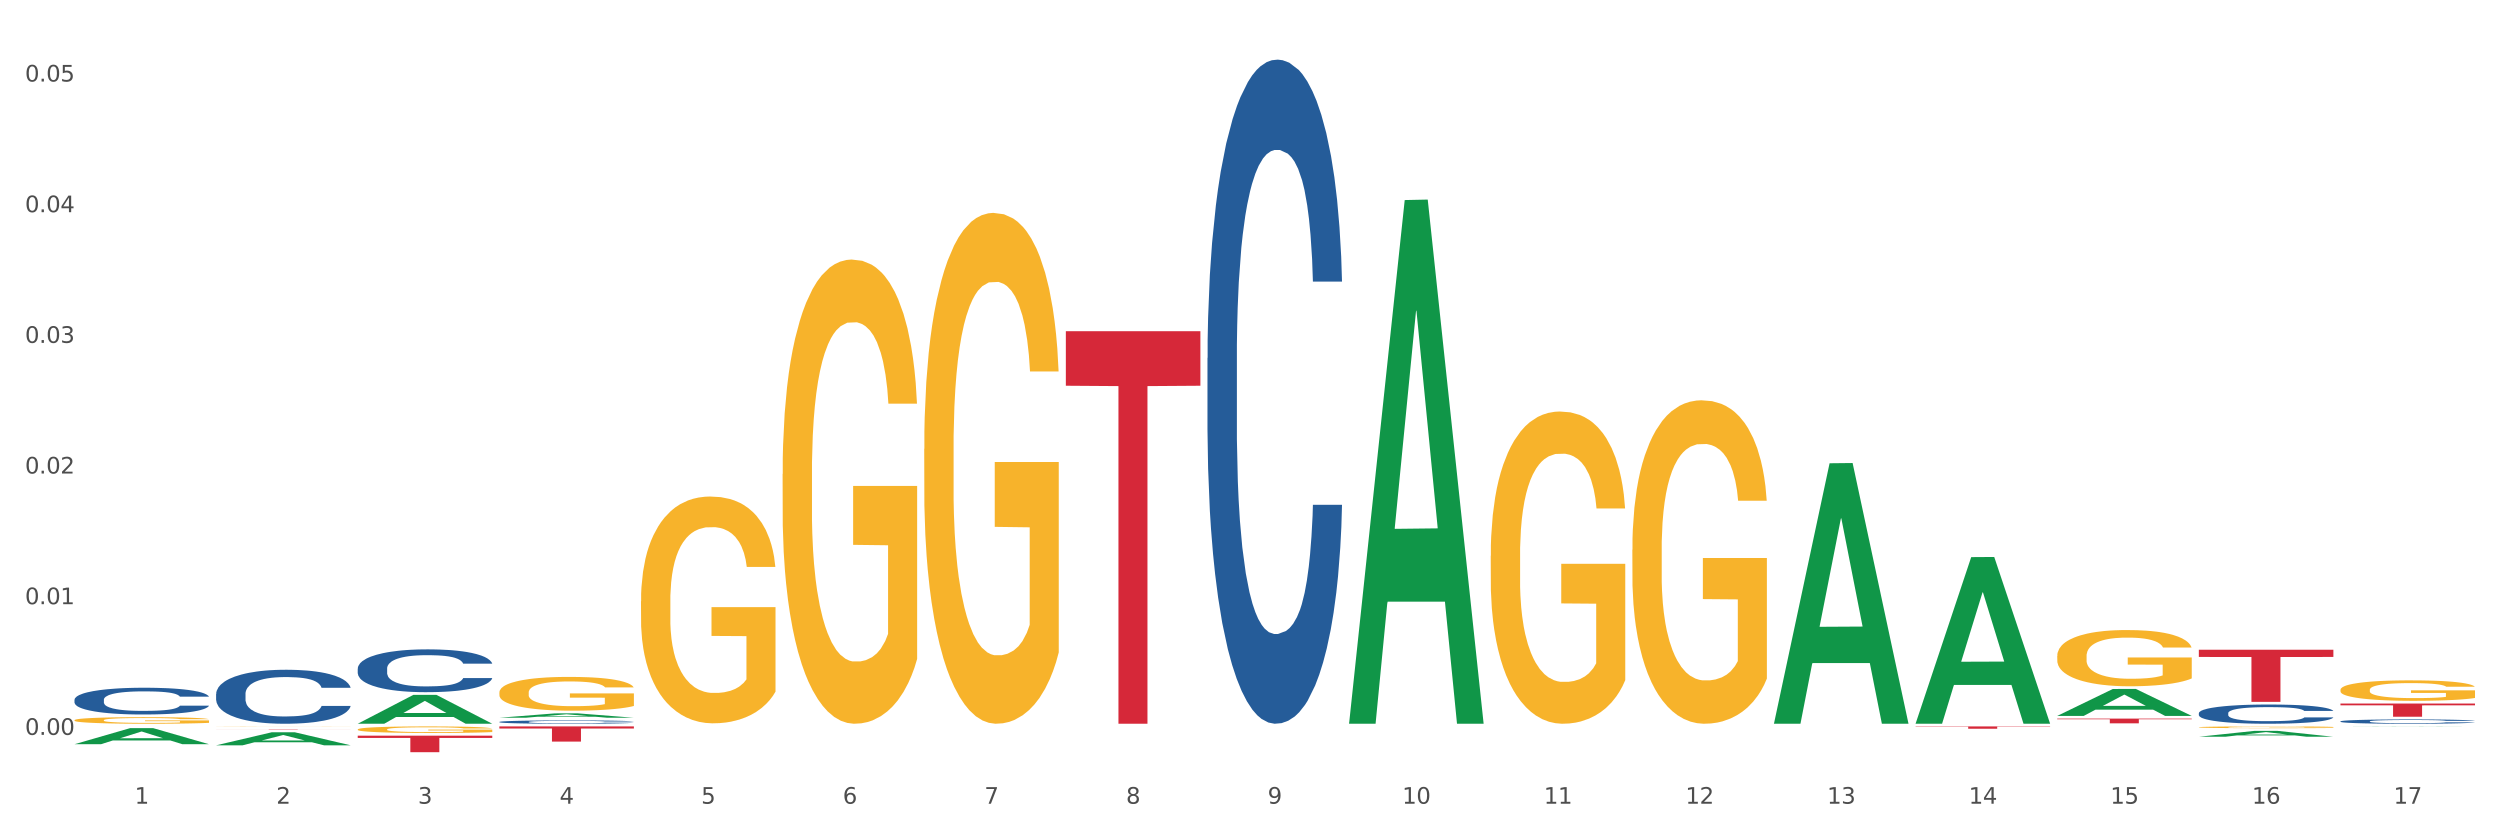 <?xml version="1.0" encoding="utf-8" standalone="no"?>
<!DOCTYPE svg PUBLIC "-//W3C//DTD SVG 1.1//EN"
  "http://www.w3.org/Graphics/SVG/1.1/DTD/svg11.dtd">
<svg xmlns:xlink="http://www.w3.org/1999/xlink" width="1080pt" height="360pt" viewBox="0 0 1080 360" xmlns="http://www.w3.org/2000/svg" version="1.1">
 <rect x="0" y="0" width="1080" height="360" fill="#333333" stroke="none"/>
 <defs>
  <style type="text/css">*{stroke-linejoin: round; stroke-linecap: butt}</style>
 </defs>
 <g id="figure_1">
  <g id="patch_1">
   <path d="M 0 360 
L 1080 360 
L 1080 0 
L 0 0 
z
" style="fill: #ffffff; stroke: #ffffff; stroke-linejoin: miter"/>
  </g>
  <g id="axes_1">
   <g id="matplotlib.axis_1">
    <g id="xtick_1">
     <g id="text_1">
      <!-- 1 -->
      <g style="fill: #4d4d4d" transform="translate(58.182 347.204) scale(0.096 -0.096)">
       <defs>
        <path id="DejaVuSans-31" d="M 794 531 
L 1825 531 
L 1825 4091 
L 703 3866 
L 703 4441 
L 1819 4666 
L 2450 4666 
L 2450 531 
L 3481 531 
L 3481 0 
L 794 0 
L 794 531 
z
" transform="scale(0.016)"/>
       </defs>
       <use xlink:href="#DejaVuSans-31"/>
      </g>
     </g>
    </g>
    <g id="xtick_2">
     <g id="text_2">
      <!-- 2 -->
      <g style="fill: #4d4d4d" transform="translate(119.364 347.204) scale(0.096 -0.096)">
       <defs>
        <path id="DejaVuSans-32" d="M 1228 531 
L 3431 531 
L 3431 0 
L 469 0 
L 469 531 
Q 828 903 1448 1529 
Q 2069 2156 2228 2338 
Q 2531 2678 2651 2914 
Q 2772 3150 2772 3378 
Q 2772 3750 2511 3984 
Q 2250 4219 1831 4219 
Q 1534 4219 1204 4116 
Q 875 4013 500 3803 
L 500 4441 
Q 881 4594 1212 4672 
Q 1544 4750 1819 4750 
Q 2544 4750 2975 4387 
Q 3406 4025 3406 3419 
Q 3406 3131 3298 2873 
Q 3191 2616 2906 2266 
Q 2828 2175 2409 1742 
Q 1991 1309 1228 531 
z
" transform="scale(0.016)"/>
       </defs>
       <use xlink:href="#DejaVuSans-32"/>
      </g>
     </g>
    </g>
    <g id="xtick_3">
     <g id="text_3">
      <!-- 3 -->
      <g style="fill: #4d4d4d" transform="translate(180.545 347.204) scale(0.096 -0.096)">
       <defs>
        <path id="DejaVuSans-33" d="M 2597 2516 
Q 3050 2419 3304 2112 
Q 3559 1806 3559 1356 
Q 3559 666 3084 287 
Q 2609 -91 1734 -91 
Q 1441 -91 1130 -33 
Q 819 25 488 141 
L 488 750 
Q 750 597 1062 519 
Q 1375 441 1716 441 
Q 2309 441 2620 675 
Q 2931 909 2931 1356 
Q 2931 1769 2642 2001 
Q 2353 2234 1838 2234 
L 1294 2234 
L 1294 2753 
L 1863 2753 
Q 2328 2753 2575 2939 
Q 2822 3125 2822 3475 
Q 2822 3834 2567 4026 
Q 2313 4219 1838 4219 
Q 1578 4219 1281 4162 
Q 984 4106 628 3988 
L 628 4550 
Q 988 4650 1302 4700 
Q 1616 4750 1894 4750 
Q 2613 4750 3031 4423 
Q 3450 4097 3450 3541 
Q 3450 3153 3228 2886 
Q 3006 2619 2597 2516 
z
" transform="scale(0.016)"/>
       </defs>
       <use xlink:href="#DejaVuSans-33"/>
      </g>
     </g>
    </g>
    <g id="xtick_4">
     <g id="text_4">
      <!-- 4 -->
      <g style="fill: #4d4d4d" transform="translate(241.726 347.204) scale(0.096 -0.096)">
       <defs>
        <path id="DejaVuSans-34" d="M 2419 4116 
L 825 1625 
L 2419 1625 
L 2419 4116 
z
M 2253 4666 
L 3047 4666 
L 3047 1625 
L 3713 1625 
L 3713 1100 
L 3047 1100 
L 3047 0 
L 2419 0 
L 2419 1100 
L 313 1100 
L 313 1709 
L 2253 4666 
z
" transform="scale(0.016)"/>
       </defs>
       <use xlink:href="#DejaVuSans-34"/>
      </g>
     </g>
    </g>
    <g id="xtick_5">
     <g id="text_5">
      <!-- 5 -->
      <g style="fill: #4d4d4d" transform="translate(302.908 347.204) scale(0.096 -0.096)">
       <defs>
        <path id="DejaVuSans-35" d="M 691 4666 
L 3169 4666 
L 3169 4134 
L 1269 4134 
L 1269 2991 
Q 1406 3038 1543 3061 
Q 1681 3084 1819 3084 
Q 2600 3084 3056 2656 
Q 3513 2228 3513 1497 
Q 3513 744 3044 326 
Q 2575 -91 1722 -91 
Q 1428 -91 1123 -41 
Q 819 9 494 109 
L 494 744 
Q 775 591 1075 516 
Q 1375 441 1709 441 
Q 2250 441 2565 725 
Q 2881 1009 2881 1497 
Q 2881 1984 2565 2268 
Q 2250 2553 1709 2553 
Q 1456 2553 1204 2497 
Q 953 2441 691 2322 
L 691 4666 
z
" transform="scale(0.016)"/>
       </defs>
       <use xlink:href="#DejaVuSans-35"/>
      </g>
     </g>
    </g>
    <g id="xtick_6">
     <g id="text_6">
      <!-- 6 -->
      <g style="fill: #4d4d4d" transform="translate(364.089 347.204) scale(0.096 -0.096)">
       <defs>
        <path id="DejaVuSans-36" d="M 2113 2584 
Q 1688 2584 1439 2293 
Q 1191 2003 1191 1497 
Q 1191 994 1439 701 
Q 1688 409 2113 409 
Q 2538 409 2786 701 
Q 3034 994 3034 1497 
Q 3034 2003 2786 2293 
Q 2538 2584 2113 2584 
z
M 3366 4563 
L 3366 3988 
Q 3128 4100 2886 4159 
Q 2644 4219 2406 4219 
Q 1781 4219 1451 3797 
Q 1122 3375 1075 2522 
Q 1259 2794 1537 2939 
Q 1816 3084 2150 3084 
Q 2853 3084 3261 2657 
Q 3669 2231 3669 1497 
Q 3669 778 3244 343 
Q 2819 -91 2113 -91 
Q 1303 -91 875 529 
Q 447 1150 447 2328 
Q 447 3434 972 4092 
Q 1497 4750 2381 4750 
Q 2619 4750 2861 4703 
Q 3103 4656 3366 4563 
z
" transform="scale(0.016)"/>
       </defs>
       <use xlink:href="#DejaVuSans-36"/>
      </g>
     </g>
    </g>
    <g id="xtick_7">
     <g id="text_7">
      <!-- 7 -->
      <g style="fill: #4d4d4d" transform="translate(425.271 347.204) scale(0.096 -0.096)">
       <defs>
        <path id="DejaVuSans-37" d="M 525 4666 
L 3525 4666 
L 3525 4397 
L 1831 0 
L 1172 0 
L 2766 4134 
L 525 4134 
L 525 4666 
z
" transform="scale(0.016)"/>
       </defs>
       <use xlink:href="#DejaVuSans-37"/>
      </g>
     </g>
    </g>
    <g id="xtick_8">
     <g id="text_8">
      <!-- 8 -->
      <g style="fill: #4d4d4d" transform="translate(486.452 347.204) scale(0.096 -0.096)">
       <defs>
        <path id="DejaVuSans-38" d="M 2034 2216 
Q 1584 2216 1326 1975 
Q 1069 1734 1069 1313 
Q 1069 891 1326 650 
Q 1584 409 2034 409 
Q 2484 409 2743 651 
Q 3003 894 3003 1313 
Q 3003 1734 2745 1975 
Q 2488 2216 2034 2216 
z
M 1403 2484 
Q 997 2584 770 2862 
Q 544 3141 544 3541 
Q 544 4100 942 4425 
Q 1341 4750 2034 4750 
Q 2731 4750 3128 4425 
Q 3525 4100 3525 3541 
Q 3525 3141 3298 2862 
Q 3072 2584 2669 2484 
Q 3125 2378 3379 2068 
Q 3634 1759 3634 1313 
Q 3634 634 3220 271 
Q 2806 -91 2034 -91 
Q 1263 -91 848 271 
Q 434 634 434 1313 
Q 434 1759 690 2068 
Q 947 2378 1403 2484 
z
M 1172 3481 
Q 1172 3119 1398 2916 
Q 1625 2713 2034 2713 
Q 2441 2713 2670 2916 
Q 2900 3119 2900 3481 
Q 2900 3844 2670 4047 
Q 2441 4250 2034 4250 
Q 1625 4250 1398 4047 
Q 1172 3844 1172 3481 
z
" transform="scale(0.016)"/>
       </defs>
       <use xlink:href="#DejaVuSans-38"/>
      </g>
     </g>
    </g>
    <g id="xtick_9">
     <g id="text_9">
      <!-- 9 -->
      <g style="fill: #4d4d4d" transform="translate(547.634 347.204) scale(0.096 -0.096)">
       <defs>
        <path id="DejaVuSans-39" d="M 703 97 
L 703 672 
Q 941 559 1184 500 
Q 1428 441 1663 441 
Q 2288 441 2617 861 
Q 2947 1281 2994 2138 
Q 2813 1869 2534 1725 
Q 2256 1581 1919 1581 
Q 1219 1581 811 2004 
Q 403 2428 403 3163 
Q 403 3881 828 4315 
Q 1253 4750 1959 4750 
Q 2769 4750 3195 4129 
Q 3622 3509 3622 2328 
Q 3622 1225 3098 567 
Q 2575 -91 1691 -91 
Q 1453 -91 1209 -44 
Q 966 3 703 97 
z
M 1959 2075 
Q 2384 2075 2632 2365 
Q 2881 2656 2881 3163 
Q 2881 3666 2632 3958 
Q 2384 4250 1959 4250 
Q 1534 4250 1286 3958 
Q 1038 3666 1038 3163 
Q 1038 2656 1286 2365 
Q 1534 2075 1959 2075 
z
" transform="scale(0.016)"/>
       </defs>
       <use xlink:href="#DejaVuSans-39"/>
      </g>
     </g>
    </g>
    <g id="xtick_10">
     <g id="text_10">
      <!-- 10 -->
      <g style="fill: #4d4d4d" transform="translate(605.761 347.204) scale(0.096 -0.096)">
       <defs>
        <path id="DejaVuSans-30" d="M 2034 4250 
Q 1547 4250 1301 3770 
Q 1056 3291 1056 2328 
Q 1056 1369 1301 889 
Q 1547 409 2034 409 
Q 2525 409 2770 889 
Q 3016 1369 3016 2328 
Q 3016 3291 2770 3770 
Q 2525 4250 2034 4250 
z
M 2034 4750 
Q 2819 4750 3233 4129 
Q 3647 3509 3647 2328 
Q 3647 1150 3233 529 
Q 2819 -91 2034 -91 
Q 1250 -91 836 529 
Q 422 1150 422 2328 
Q 422 3509 836 4129 
Q 1250 4750 2034 4750 
z
" transform="scale(0.016)"/>
       </defs>
       <use xlink:href="#DejaVuSans-31"/>
       <use xlink:href="#DejaVuSans-30" transform="translate(63.623 0)"/>
      </g>
     </g>
    </g>
    <g id="xtick_11">
     <g id="text_11">
      <!-- 11 -->
      <g style="fill: #4d4d4d" transform="translate(666.942 347.204) scale(0.096 -0.096)">
       <use xlink:href="#DejaVuSans-31"/>
       <use xlink:href="#DejaVuSans-31" transform="translate(63.623 0)"/>
      </g>
     </g>
    </g>
    <g id="xtick_12">
     <g id="text_12">
      <!-- 12 -->
      <g style="fill: #4d4d4d" transform="translate(728.124 347.204) scale(0.096 -0.096)">
       <use xlink:href="#DejaVuSans-31"/>
       <use xlink:href="#DejaVuSans-32" transform="translate(63.623 0)"/>
      </g>
     </g>
    </g>
    <g id="xtick_13">
     <g id="text_13">
      <!-- 13 -->
      <g style="fill: #4d4d4d" transform="translate(789.305 347.204) scale(0.096 -0.096)">
       <use xlink:href="#DejaVuSans-31"/>
       <use xlink:href="#DejaVuSans-33" transform="translate(63.623 0)"/>
      </g>
     </g>
    </g>
    <g id="xtick_14">
     <g id="text_14">
      <!-- 14 -->
      <g style="fill: #4d4d4d" transform="translate(850.487 347.204) scale(0.096 -0.096)">
       <use xlink:href="#DejaVuSans-31"/>
       <use xlink:href="#DejaVuSans-34" transform="translate(63.623 0)"/>
      </g>
     </g>
    </g>
    <g id="xtick_15">
     <g id="text_15">
      <!-- 15 -->
      <g style="fill: #4d4d4d" transform="translate(911.668 347.204) scale(0.096 -0.096)">
       <use xlink:href="#DejaVuSans-31"/>
       <use xlink:href="#DejaVuSans-35" transform="translate(63.623 0)"/>
      </g>
     </g>
    </g>
    <g id="xtick_16">
     <g id="text_16">
      <!-- 16 -->
      <g style="fill: #4d4d4d" transform="translate(972.849 347.204) scale(0.096 -0.096)">
       <use xlink:href="#DejaVuSans-31"/>
       <use xlink:href="#DejaVuSans-36" transform="translate(63.623 0)"/>
      </g>
     </g>
    </g>
    <g id="xtick_17">
     <g id="text_17">
      <!-- 17 -->
      <g style="fill: #4d4d4d" transform="translate(1034.031 347.204) scale(0.096 -0.096)">
       <use xlink:href="#DejaVuSans-31"/>
       <use xlink:href="#DejaVuSans-37" transform="translate(63.623 0)"/>
      </g>
     </g>
    </g>
    <g id="xtick_18"/>
    <g id="xtick_19"/>
    <g id="xtick_20"/>
    <g id="xtick_21"/>
    <g id="xtick_22"/>
    <g id="xtick_23"/>
    <g id="xtick_24"/>
    <g id="xtick_25"/>
    <g id="xtick_26"/>
    <g id="xtick_27"/>
    <g id="xtick_28"/>
    <g id="xtick_29"/>
    <g id="xtick_30"/>
    <g id="xtick_31"/>
    <g id="xtick_32"/>
    <g id="xtick_33"/>
   </g>
   <g id="matplotlib.axis_2">
    <g id="ytick_1">
     <g id="text_18">
      <!-- 0.00 -->
      <g style="fill: #4d4d4d" transform="translate(10.8 317.46) scale(0.096 -0.096)">
       <defs>
        <path id="DejaVuSans-2e" d="M 684 794 
L 1344 794 
L 1344 0 
L 684 0 
L 684 794 
z
" transform="scale(0.016)"/>
       </defs>
       <use xlink:href="#DejaVuSans-30"/>
       <use xlink:href="#DejaVuSans-2e" transform="translate(63.623 0)"/>
       <use xlink:href="#DejaVuSans-30" transform="translate(95.41 0)"/>
       <use xlink:href="#DejaVuSans-30" transform="translate(159.033 0)"/>
      </g>
     </g>
    </g>
    <g id="ytick_2">
     <g id="text_19">
      <!-- 0.01 -->
      <g style="fill: #4d4d4d" transform="translate(10.8 261.012) scale(0.096 -0.096)">
       <use xlink:href="#DejaVuSans-30"/>
       <use xlink:href="#DejaVuSans-2e" transform="translate(63.623 0)"/>
       <use xlink:href="#DejaVuSans-30" transform="translate(95.41 0)"/>
       <use xlink:href="#DejaVuSans-31" transform="translate(159.033 0)"/>
      </g>
     </g>
    </g>
    <g id="ytick_3">
     <g id="text_20">
      <!-- 0.02 -->
      <g style="fill: #4d4d4d" transform="translate(10.8 204.565) scale(0.096 -0.096)">
       <use xlink:href="#DejaVuSans-30"/>
       <use xlink:href="#DejaVuSans-2e" transform="translate(63.623 0)"/>
       <use xlink:href="#DejaVuSans-30" transform="translate(95.41 0)"/>
       <use xlink:href="#DejaVuSans-32" transform="translate(159.033 0)"/>
      </g>
     </g>
    </g>
    <g id="ytick_4">
     <g id="text_21">
      <!-- 0.03 -->
      <g style="fill: #4d4d4d" transform="translate(10.8 148.118) scale(0.096 -0.096)">
       <use xlink:href="#DejaVuSans-30"/>
       <use xlink:href="#DejaVuSans-2e" transform="translate(63.623 0)"/>
       <use xlink:href="#DejaVuSans-30" transform="translate(95.41 0)"/>
       <use xlink:href="#DejaVuSans-33" transform="translate(159.033 0)"/>
      </g>
     </g>
    </g>
    <g id="ytick_5">
     <g id="text_22">
      <!-- 0.04 -->
      <g style="fill: #4d4d4d" transform="translate(10.8 91.671) scale(0.096 -0.096)">
       <use xlink:href="#DejaVuSans-30"/>
       <use xlink:href="#DejaVuSans-2e" transform="translate(63.623 0)"/>
       <use xlink:href="#DejaVuSans-30" transform="translate(95.41 0)"/>
       <use xlink:href="#DejaVuSans-34" transform="translate(159.033 0)"/>
      </g>
     </g>
    </g>
    <g id="ytick_6">
     <g id="text_23">
      <!-- 0.05 -->
      <g style="fill: #4d4d4d" transform="translate(10.8 35.224) scale(0.096 -0.096)">
       <use xlink:href="#DejaVuSans-30"/>
       <use xlink:href="#DejaVuSans-2e" transform="translate(63.623 0)"/>
       <use xlink:href="#DejaVuSans-30" transform="translate(95.41 0)"/>
       <use xlink:href="#DejaVuSans-35" transform="translate(159.033 0)"/>
      </g>
     </g>
    </g>
    <g id="ytick_7"/>
    <g id="ytick_8"/>
    <g id="ytick_9"/>
    <g id="ytick_10"/>
    <g id="ytick_11"/>
   </g>
   <g id="PolyCollection_1">
    <path d="M 32.175 321.493 
L 32.235 321.486 
L 56.203 314.557 
L 66.15 314.55 
L 90.297 321.506 
L 78.793 321.506 
L 73.58 319.886 
L 48.833 319.886 
L 48.653 319.912 
L 43.62 321.506 
L 32.175 321.506 
L 32.175 321.493 
L 51.949 318.919 
L 70.464 318.913 
L 61.296 316.033 
L 61.176 316.02 
L 61.056 316.039 
L 51.889 318.913 
L 51.949 318.919 
L 32.175 321.493 
z
" clip-path="url(#p8cb99d69ca)" style="fill: #109648"/>
    <path d="M 93.356 321.967 
L 93.416 321.961 
L 117.384 316.343 
L 127.331 316.338 
L 151.479 321.977 
L 139.974 321.977 
L 134.761 320.664 
L 110.014 320.664 
L 109.834 320.685 
L 104.801 321.977 
L 93.356 321.977 
L 93.356 321.967 
L 113.13 319.88 
L 131.645 319.875 
L 122.478 317.54 
L 122.358 317.529 
L 122.238 317.545 
L 113.07 319.875 
L 113.13 319.88 
L 93.356 321.967 
z
" clip-path="url(#p8cb99d69ca)" style="fill: #109648"/>
    <path d="M 154.538 312.637 
L 154.598 312.625 
L 178.566 300.186 
L 188.512 300.174 
L 212.66 312.66 
L 201.156 312.66 
L 195.943 309.753 
L 171.196 309.753 
L 171.016 309.8 
L 165.983 312.66 
L 154.538 312.66 
L 154.538 312.637 
L 174.311 308.018 
L 192.827 308.006 
L 183.659 302.836 
L 183.539 302.812 
L 183.419 302.847 
L 174.251 308.006 
L 174.311 308.018 
L 154.538 312.637 
z
" clip-path="url(#p8cb99d69ca)" style="fill: #109648"/>
    <path d="M 215.719 310.062 
L 215.779 310.06 
L 239.747 308.174 
L 249.694 308.172 
L 273.842 310.066 
L 262.337 310.066 
L 257.124 309.625 
L 232.377 309.625 
L 232.197 309.632 
L 227.164 310.066 
L 215.719 310.066 
L 215.719 310.062 
L 235.493 309.361 
L 254.008 309.36 
L 244.84 308.575 
L 244.72 308.572 
L 244.601 308.577 
L 235.433 309.36 
L 235.493 309.361 
L 215.719 310.062 
z
" clip-path="url(#p8cb99d69ca)" style="fill: #109648"/>
    <path d="M 582.808 312.235 
L 582.868 312.022 
L 606.836 86.427 
L 616.782 86.214 
L 640.93 312.66 
L 629.425 312.66 
L 624.212 259.929 
L 599.465 259.929 
L 599.286 260.78 
L 594.252 312.66 
L 582.808 312.66 
L 582.808 312.235 
L 602.581 228.461 
L 621.097 228.248 
L 611.929 134.48 
L 611.809 134.055 
L 611.689 134.693 
L 602.521 228.248 
L 602.581 228.461 
L 582.808 312.235 
z
" clip-path="url(#p8cb99d69ca)" style="fill: #109648"/>
    <path d="M 766.352 312.449 
L 766.412 312.343 
L 790.38 200.13 
L 800.327 200.024 
L 824.474 312.66 
L 812.97 312.66 
L 807.757 286.431 
L 783.01 286.431 
L 782.83 286.854 
L 777.797 312.66 
L 766.352 312.66 
L 766.352 312.449 
L 786.126 270.779 
L 804.641 270.673 
L 795.473 224.032 
L 795.353 223.821 
L 795.233 224.138 
L 786.066 270.673 
L 786.126 270.779 
L 766.352 312.449 
z
" clip-path="url(#p8cb99d69ca)" style="fill: #109648"/>
    <path d="M 827.533 312.525 
L 827.593 312.457 
L 851.561 240.677 
L 861.508 240.61 
L 885.656 312.66 
L 874.151 312.66 
L 868.938 295.882 
L 844.191 295.882 
L 844.011 296.153 
L 838.978 312.66 
L 827.533 312.66 
L 827.533 312.525 
L 847.307 285.87 
L 865.822 285.802 
L 856.654 255.967 
L 856.535 255.832 
L 856.415 256.035 
L 847.247 285.802 
L 847.307 285.87 
L 827.533 312.525 
z
" clip-path="url(#p8cb99d69ca)" style="fill: #109648"/>
    <path d="M 888.715 309.26 
L 888.775 309.249 
L 912.743 297.636 
L 922.689 297.625 
L 946.837 309.281 
L 935.333 309.281 
L 930.12 306.567 
L 905.373 306.567 
L 905.193 306.611 
L 900.16 309.281 
L 888.715 309.281 
L 888.715 309.26 
L 908.488 304.947 
L 927.004 304.936 
L 917.836 300.11 
L 917.716 300.088 
L 917.596 300.12 
L 908.428 304.936 
L 908.488 304.947 
L 888.715 309.26 
z
" clip-path="url(#p8cb99d69ca)" style="fill: #109648"/>
    <path d="M 949.896 318.275 
L 949.956 318.273 
L 973.924 315.737 
L 983.871 315.734 
L 1008.019 318.28 
L 996.514 318.28 
L 991.301 317.687 
L 966.554 317.687 
L 966.374 317.697 
L 961.341 318.28 
L 949.896 318.28 
L 949.896 318.275 
L 969.67 317.333 
L 988.185 317.331 
L 979.017 316.277 
L 978.897 316.272 
L 978.778 316.279 
L 969.61 317.331 
L 969.67 317.333 
L 949.896 318.275 
z
" clip-path="url(#p8cb99d69ca)" style="fill: #109648"/>
    <path d="M 1011.078 313.897 
L 1011.138 313.896 
L 1035.106 313.812 
L 1045.052 313.812 
L 1069.2 313.897 
L 1057.695 313.897 
L 1052.482 313.877 
L 1027.735 313.877 
L 1027.556 313.877 
L 1022.522 313.897 
L 1011.078 313.897 
L 1011.078 313.897 
L 1030.851 313.865 
L 1049.366 313.865 
L 1040.199 313.83 
L 1040.079 313.83 
L 1039.959 313.83 
L 1030.791 313.865 
L 1030.851 313.865 
L 1011.078 313.897 
z
" clip-path="url(#p8cb99d69ca)" style="fill: #109648"/>
    <path d="M 93.356 313.851 
L 93.425 313.851 
L 93.425 313.848 
L 93.562 313.846 
L 94.248 313.84 
L 95.278 313.835 
L 96.033 313.833 
L 96.787 313.831 
L 97.68 313.829 
L 98.778 313.827 
L 100.768 313.824 
L 102.003 313.822 
L 103.512 313.82 
L 106.257 313.818 
L 108.247 313.816 
L 110.306 313.815 
L 113.668 313.814 
L 115.864 313.813 
L 118.197 313.813 
L 121.011 313.812 
L 123.138 313.812 
L 127.804 313.813 
L 131.784 313.813 
L 133.706 313.814 
L 136.176 313.815 
L 137.48 313.815 
L 139.607 313.817 
L 141.803 313.818 
L 143.313 313.82 
L 145.577 313.822 
L 147.293 313.825 
L 148.871 313.828 
L 149.695 313.83 
L 150.312 313.832 
L 150.861 313.835 
L 151.41 313.838 
L 139.058 313.838 
L 138.578 313.836 
L 137.823 313.833 
L 136.725 313.831 
L 135.764 313.829 
L 134.118 313.827 
L 132.608 313.826 
L 131.03 313.825 
L 129.108 313.824 
L 127.599 313.824 
L 125.471 313.824 
L 121.285 313.824 
L 118.472 313.824 
L 116.55 313.825 
L 115.315 313.826 
L 114.217 313.827 
L 112.982 313.828 
L 111.541 313.829 
L 110.512 313.831 
L 109.482 313.833 
L 108.659 313.834 
L 107.904 313.837 
L 107.287 313.839 
L 106.806 313.841 
L 106.394 313.844 
L 106.051 313.849 
L 106.051 313.86 
L 106.189 313.862 
L 106.532 313.865 
L 106.943 313.867 
L 107.63 313.87 
L 108.247 313.872 
L 109.414 313.875 
L 110.718 313.877 
L 111.747 313.879 
L 112.776 313.88 
L 114.56 313.882 
L 116.55 313.883 
L 118.266 313.884 
L 120.599 313.885 
L 122.177 313.885 
L 123.55 313.885 
L 126.912 313.885 
L 129.314 313.885 
L 131.99 313.884 
L 134.049 313.884 
L 135.764 313.883 
L 137.686 313.881 
L 138.921 313.88 
L 138.921 313.864 
L 123.824 313.864 
L 123.824 313.853 
L 151.479 313.853 
L 151.479 313.885 
L 150.312 313.886 
L 149.008 313.888 
L 147.636 313.889 
L 145.577 313.891 
L 143.107 313.892 
L 140.911 313.893 
L 138.578 313.894 
L 135.833 313.895 
L 132.265 313.896 
L 130.069 313.896 
L 127.324 313.896 
L 124.099 313.896 
L 121.285 313.896 
L 118.54 313.896 
L 115.658 313.895 
L 112.845 313.894 
L 110.718 313.893 
L 108.59 313.892 
L 106.326 313.89 
L 104.542 313.889 
L 103.169 313.887 
L 101.66 313.886 
L 100.013 313.883 
L 98.778 313.881 
L 97.68 313.879 
L 96.513 313.876 
L 95.69 313.874 
L 94.866 313.871 
L 94.386 313.869 
L 93.837 313.865 
L 93.425 313.86 
L 93.356 313.851 
z
" clip-path="url(#p8cb99d69ca)" style="fill: #f7b32b"/>
    <path d="M 32.175 311.13 
L 32.244 311.127 
L 32.244 311.034 
L 32.381 310.953 
L 33.067 310.758 
L 34.096 310.597 
L 34.851 310.512 
L 35.606 310.441 
L 36.498 310.371 
L 37.596 310.299 
L 39.586 310.192 
L 40.821 310.137 
L 42.331 310.08 
L 45.076 309.997 
L 47.066 309.95 
L 49.124 309.911 
L 52.487 309.865 
L 54.683 309.844 
L 57.016 309.828 
L 59.829 309.818 
L 61.957 309.815 
L 66.623 309.823 
L 70.603 309.846 
L 72.524 309.865 
L 74.995 309.896 
L 76.299 309.917 
L 78.426 309.958 
L 80.622 310.013 
L 82.131 310.06 
L 84.396 310.148 
L 86.111 310.236 
L 87.69 310.345 
L 88.513 310.421 
L 89.131 310.491 
L 89.68 310.571 
L 90.229 310.699 
L 77.877 310.699 
L 77.397 310.608 
L 76.642 310.522 
L 75.544 310.439 
L 74.583 310.387 
L 72.936 310.322 
L 71.426 310.28 
L 69.848 310.249 
L 67.927 310.223 
L 66.417 310.21 
L 64.29 310.2 
L 60.104 310.202 
L 57.29 310.223 
L 55.369 310.249 
L 54.134 310.273 
L 53.036 310.299 
L 51.801 310.335 
L 50.36 310.389 
L 49.33 310.439 
L 48.301 310.501 
L 47.478 310.564 
L 46.723 310.636 
L 46.105 310.714 
L 45.625 310.795 
L 45.213 310.894 
L 44.87 311.057 
L 44.87 311.413 
L 45.007 311.494 
L 45.35 311.6 
L 45.762 311.681 
L 46.448 311.777 
L 47.066 311.842 
L 48.232 311.935 
L 49.536 312.013 
L 50.566 312.063 
L 51.595 312.104 
L 53.379 312.161 
L 55.369 312.208 
L 57.085 312.237 
L 59.418 312.263 
L 60.996 312.273 
L 62.368 312.278 
L 65.731 312.278 
L 68.133 312.27 
L 70.809 312.252 
L 72.868 312.229 
L 74.583 312.2 
L 76.504 312.154 
L 77.74 312.109 
L 77.74 311.566 
L 62.643 311.564 
L 62.643 311.203 
L 90.297 311.203 
L 90.297 312.263 
L 89.131 312.317 
L 87.827 312.367 
L 86.455 312.411 
L 84.396 312.465 
L 81.926 312.517 
L 79.73 312.554 
L 77.397 312.585 
L 74.652 312.613 
L 71.083 312.639 
L 68.887 312.65 
L 66.143 312.658 
L 62.917 312.66 
L 60.104 312.655 
L 57.359 312.642 
L 54.477 312.619 
L 51.663 312.585 
L 49.536 312.551 
L 47.409 312.51 
L 45.144 312.455 
L 43.36 312.403 
L 41.988 312.356 
L 40.478 312.296 
L 38.831 312.219 
L 37.596 312.148 
L 36.498 312.076 
L 35.332 311.982 
L 34.508 311.902 
L 33.685 311.8 
L 33.204 311.725 
L 32.655 311.608 
L 32.244 311.444 
L 32.175 311.13 
z
" clip-path="url(#p8cb99d69ca)" style="fill: #f7b32b"/>
    <path d="M 643.989 240.101 
L 644.058 239.978 
L 644.058 235.543 
L 644.195 231.724 
L 644.881 222.485 
L 645.911 214.847 
L 646.665 210.782 
L 647.42 207.456 
L 648.312 204.13 
L 649.41 200.68 
L 651.4 195.629 
L 652.635 193.042 
L 654.145 190.332 
L 656.89 186.39 
L 658.88 184.173 
L 660.939 182.325 
L 664.301 180.107 
L 666.497 179.122 
L 668.83 178.383 
L 671.644 177.89 
L 673.771 177.767 
L 678.437 178.136 
L 682.417 179.245 
L 684.339 180.107 
L 686.809 181.586 
L 688.113 182.571 
L 690.24 184.542 
L 692.436 187.129 
L 693.946 189.347 
L 696.21 193.535 
L 697.926 197.724 
L 699.504 202.898 
L 700.327 206.47 
L 700.945 209.796 
L 701.494 213.615 
L 702.043 219.652 
L 689.691 219.652 
L 689.211 215.34 
L 688.456 211.275 
L 687.358 207.333 
L 686.397 204.869 
L 684.75 201.789 
L 683.241 199.818 
L 681.662 198.34 
L 679.741 197.108 
L 678.231 196.492 
L 676.104 195.999 
L 671.918 196.122 
L 669.105 197.108 
L 667.183 198.34 
L 665.948 199.448 
L 664.85 200.68 
L 663.615 202.405 
L 662.174 204.992 
L 661.145 207.333 
L 660.115 210.289 
L 659.292 213.246 
L 658.537 216.695 
L 657.919 220.391 
L 657.439 224.21 
L 657.027 228.891 
L 656.684 236.652 
L 656.684 253.529 
L 656.821 257.348 
L 657.164 262.399 
L 657.576 266.217 
L 658.262 270.776 
L 658.88 273.855 
L 660.047 278.29 
L 661.35 281.986 
L 662.38 284.326 
L 663.409 286.297 
L 665.193 289.008 
L 667.183 291.225 
L 668.899 292.58 
L 671.232 293.812 
L 672.81 294.305 
L 674.183 294.551 
L 677.545 294.551 
L 679.947 294.182 
L 682.623 293.319 
L 684.682 292.211 
L 686.397 290.856 
L 688.319 288.638 
L 689.554 286.544 
L 689.554 260.797 
L 674.457 260.674 
L 674.457 243.55 
L 702.112 243.55 
L 702.112 293.812 
L 700.945 296.399 
L 699.641 298.74 
L 698.269 300.834 
L 696.21 303.421 
L 693.74 305.885 
L 691.544 307.609 
L 689.211 309.088 
L 686.466 310.443 
L 682.898 311.675 
L 680.702 312.167 
L 677.957 312.537 
L 674.732 312.66 
L 671.918 312.414 
L 669.173 311.798 
L 666.291 310.689 
L 663.478 309.088 
L 661.35 307.486 
L 659.223 305.515 
L 656.959 302.928 
L 655.174 300.464 
L 653.802 298.247 
L 652.292 295.414 
L 650.645 291.718 
L 649.41 288.392 
L 648.312 284.942 
L 647.146 280.508 
L 646.322 276.689 
L 645.499 271.884 
L 645.018 268.312 
L 644.47 262.768 
L 644.058 255.007 
L 643.989 240.101 
z
" clip-path="url(#p8cb99d69ca)" style="fill: #f7b32b"/>
    <path d="M 399.263 193.944 
L 399.332 193.743 
L 399.332 186.487 
L 399.469 180.239 
L 400.156 165.122 
L 401.185 152.626 
L 401.94 145.974 
L 402.695 140.532 
L 403.587 135.09 
L 404.685 129.447 
L 406.675 121.183 
L 407.91 116.95 
L 409.419 112.516 
L 412.164 106.066 
L 414.154 102.438 
L 416.213 99.415 
L 419.575 95.787 
L 421.771 94.175 
L 424.104 92.965 
L 426.918 92.159 
L 429.045 91.958 
L 433.711 92.562 
L 437.691 94.376 
L 439.613 95.787 
L 442.083 98.206 
L 443.387 99.818 
L 445.514 103.043 
L 447.71 107.276 
L 449.22 110.904 
L 451.484 117.757 
L 453.2 124.61 
L 454.778 133.075 
L 455.602 138.92 
L 456.219 144.362 
L 456.768 150.61 
L 457.317 160.486 
L 444.965 160.486 
L 444.485 153.432 
L 443.73 146.781 
L 442.632 140.331 
L 441.672 136.3 
L 440.025 131.261 
L 438.515 128.036 
L 436.937 125.617 
L 435.015 123.602 
L 433.506 122.594 
L 431.378 121.788 
L 427.192 121.989 
L 424.379 123.602 
L 422.458 125.617 
L 421.222 127.431 
L 420.124 129.447 
L 418.889 132.269 
L 417.448 136.501 
L 416.419 140.331 
L 415.39 145.168 
L 414.566 150.005 
L 413.811 155.649 
L 413.194 161.696 
L 412.713 167.944 
L 412.302 175.603 
L 411.958 188.301 
L 411.958 215.914 
L 412.096 222.162 
L 412.439 230.426 
L 412.851 236.674 
L 413.537 244.132 
L 414.154 249.17 
L 415.321 256.426 
L 416.625 262.473 
L 417.654 266.303 
L 418.683 269.527 
L 420.468 273.962 
L 422.458 277.59 
L 424.173 279.807 
L 426.506 281.822 
L 428.084 282.629 
L 429.457 283.032 
L 432.819 283.032 
L 435.221 282.427 
L 437.897 281.016 
L 439.956 279.202 
L 441.672 276.985 
L 443.593 273.357 
L 444.828 269.931 
L 444.828 227.806 
L 429.731 227.604 
L 429.731 199.588 
L 457.386 199.588 
L 457.386 281.822 
L 456.219 286.055 
L 454.915 289.884 
L 453.543 293.311 
L 451.484 297.544 
L 449.014 301.575 
L 446.818 304.396 
L 444.485 306.815 
L 441.74 309.032 
L 438.172 311.048 
L 435.976 311.854 
L 433.231 312.459 
L 430.006 312.66 
L 427.192 312.257 
L 424.448 311.249 
L 421.565 309.435 
L 418.752 306.815 
L 416.625 304.195 
L 414.497 300.97 
L 412.233 296.737 
L 410.449 292.706 
L 409.076 289.078 
L 407.567 284.443 
L 405.92 278.396 
L 404.685 272.954 
L 403.587 267.31 
L 402.42 260.054 
L 401.597 253.806 
L 400.773 245.946 
L 400.293 240.1 
L 399.744 231.03 
L 399.332 218.333 
L 399.263 193.944 
z
" clip-path="url(#p8cb99d69ca)" style="fill: #f7b32b"/>
    <path d="M 338.082 204.788 
L 338.151 204.605 
L 338.151 198.012 
L 338.288 192.334 
L 338.974 178.598 
L 340.003 167.243 
L 340.758 161.199 
L 341.513 156.255 
L 342.405 151.31 
L 343.503 146.182 
L 345.493 138.673 
L 346.728 134.827 
L 348.238 130.797 
L 350.983 124.937 
L 352.973 121.64 
L 355.032 118.893 
L 358.394 115.596 
L 360.59 114.131 
L 362.923 113.032 
L 365.737 112.3 
L 367.864 112.117 
L 372.53 112.666 
L 376.51 114.314 
L 378.431 115.596 
L 380.902 117.794 
L 382.206 119.259 
L 384.333 122.19 
L 386.529 126.036 
L 388.038 129.332 
L 390.303 135.559 
L 392.019 141.786 
L 393.597 149.478 
L 394.42 154.789 
L 395.038 159.734 
L 395.587 165.412 
L 396.136 174.386 
L 383.784 174.386 
L 383.304 167.976 
L 382.549 161.932 
L 381.451 156.071 
L 380.49 152.408 
L 378.843 147.83 
L 377.334 144.9 
L 375.755 142.702 
L 373.834 140.87 
L 372.324 139.955 
L 370.197 139.222 
L 366.011 139.405 
L 363.198 140.87 
L 361.276 142.702 
L 360.041 144.35 
L 358.943 146.182 
L 357.708 148.746 
L 356.267 152.592 
L 355.237 156.071 
L 354.208 160.467 
L 353.385 164.862 
L 352.63 169.99 
L 352.012 175.485 
L 351.532 181.162 
L 351.12 188.122 
L 350.777 199.66 
L 350.777 224.751 
L 350.914 230.428 
L 351.257 237.937 
L 351.669 243.615 
L 352.355 250.391 
L 352.973 254.97 
L 354.139 261.563 
L 355.443 267.057 
L 356.473 270.537 
L 357.502 273.467 
L 359.286 277.496 
L 361.276 280.793 
L 362.992 282.808 
L 365.325 284.639 
L 366.903 285.372 
L 368.276 285.738 
L 371.638 285.738 
L 374.04 285.188 
L 376.716 283.906 
L 378.775 282.258 
L 380.49 280.244 
L 382.412 276.947 
L 383.647 273.833 
L 383.647 235.556 
L 368.55 235.373 
L 368.55 209.916 
L 396.204 209.916 
L 396.204 284.639 
L 395.038 288.485 
L 393.734 291.965 
L 392.362 295.078 
L 390.303 298.924 
L 387.833 302.587 
L 385.637 305.151 
L 383.304 307.349 
L 380.559 309.364 
L 376.99 311.195 
L 374.795 311.928 
L 372.05 312.477 
L 368.824 312.66 
L 366.011 312.294 
L 363.266 311.378 
L 360.384 309.73 
L 357.571 307.349 
L 355.443 304.968 
L 353.316 302.038 
L 351.052 298.192 
L 349.267 294.529 
L 347.895 291.232 
L 346.385 287.02 
L 344.738 281.526 
L 343.503 276.581 
L 342.405 271.453 
L 341.239 264.859 
L 340.415 259.182 
L 339.592 252.039 
L 339.111 246.728 
L 338.562 238.487 
L 338.151 226.948 
L 338.082 204.788 
z
" clip-path="url(#p8cb99d69ca)" style="fill: #f7b32b"/>
    <path d="M 276.901 259.773 
L 276.969 259.683 
L 276.969 256.462 
L 277.107 253.688 
L 277.793 246.977 
L 278.822 241.429 
L 279.577 238.476 
L 280.332 236.06 
L 281.224 233.644 
L 282.322 231.139 
L 284.312 227.47 
L 285.547 225.591 
L 287.057 223.622 
L 289.801 220.759 
L 291.792 219.148 
L 293.85 217.806 
L 297.213 216.195 
L 299.408 215.479 
L 301.742 214.942 
L 304.555 214.584 
L 306.682 214.495 
L 311.349 214.763 
L 315.329 215.569 
L 317.25 216.195 
L 319.72 217.269 
L 321.024 217.985 
L 323.152 219.416 
L 325.347 221.296 
L 326.857 222.906 
L 329.122 225.949 
L 330.837 228.991 
L 332.415 232.749 
L 333.239 235.344 
L 333.856 237.76 
L 334.405 240.534 
L 334.954 244.919 
L 322.603 244.919 
L 322.122 241.787 
L 321.367 238.834 
L 320.269 235.971 
L 319.309 234.181 
L 317.662 231.944 
L 316.152 230.512 
L 314.574 229.438 
L 312.652 228.544 
L 311.143 228.096 
L 309.015 227.738 
L 304.83 227.828 
L 302.016 228.544 
L 300.095 229.438 
L 298.86 230.244 
L 297.762 231.139 
L 296.526 232.391 
L 295.085 234.27 
L 294.056 235.971 
L 293.027 238.118 
L 292.203 240.266 
L 291.448 242.771 
L 290.831 245.456 
L 290.35 248.23 
L 289.939 251.63 
L 289.596 257.267 
L 289.596 269.526 
L 289.733 272.3 
L 290.076 275.969 
L 290.488 278.743 
L 291.174 282.054 
L 291.792 284.291 
L 292.958 287.512 
L 294.262 290.196 
L 295.291 291.897 
L 296.321 293.328 
L 298.105 295.297 
L 300.095 296.908 
L 301.81 297.892 
L 304.143 298.787 
L 305.722 299.145 
L 307.094 299.324 
L 310.457 299.324 
L 312.858 299.055 
L 315.535 298.429 
L 317.593 297.623 
L 319.309 296.639 
L 321.23 295.028 
L 322.465 293.507 
L 322.465 274.806 
L 307.369 274.716 
L 307.369 262.278 
L 335.023 262.278 
L 335.023 298.787 
L 333.856 300.666 
L 332.553 302.366 
L 331.18 303.887 
L 329.122 305.766 
L 326.651 307.556 
L 324.455 308.809 
L 322.122 309.882 
L 319.377 310.867 
L 315.809 311.761 
L 313.613 312.119 
L 310.868 312.388 
L 307.643 312.477 
L 304.83 312.298 
L 302.085 311.851 
L 299.203 311.046 
L 296.389 309.882 
L 294.262 308.719 
L 292.135 307.287 
L 289.87 305.408 
L 288.086 303.619 
L 286.714 302.008 
L 285.204 299.95 
L 283.557 297.265 
L 282.322 294.849 
L 281.224 292.344 
L 280.057 289.123 
L 279.234 286.349 
L 278.41 282.859 
L 277.93 280.264 
L 277.381 276.237 
L 276.969 270.6 
L 276.901 259.773 
z
" clip-path="url(#p8cb99d69ca)" style="fill: #f7b32b"/>
    <path d="M 215.719 299.167 
L 215.788 299.153 
L 215.788 298.673 
L 215.925 298.26 
L 216.611 297.26 
L 217.641 296.434 
L 218.395 295.994 
L 219.15 295.634 
L 220.042 295.274 
L 221.14 294.9 
L 223.13 294.354 
L 224.366 294.074 
L 225.875 293.78 
L 228.62 293.354 
L 230.61 293.114 
L 232.669 292.914 
L 236.031 292.674 
L 238.227 292.567 
L 240.56 292.487 
L 243.374 292.434 
L 245.501 292.421 
L 250.167 292.461 
L 254.147 292.581 
L 256.069 292.674 
L 258.539 292.834 
L 259.843 292.941 
L 261.97 293.154 
L 264.166 293.434 
L 265.676 293.674 
L 267.94 294.127 
L 269.656 294.58 
L 271.234 295.14 
L 272.057 295.527 
L 272.675 295.887 
L 273.224 296.3 
L 273.773 296.954 
L 261.421 296.954 
L 260.941 296.487 
L 260.186 296.047 
L 259.088 295.62 
L 258.127 295.354 
L 256.48 295.02 
L 254.971 294.807 
L 253.392 294.647 
L 251.471 294.514 
L 249.961 294.447 
L 247.834 294.394 
L 243.648 294.407 
L 240.835 294.514 
L 238.913 294.647 
L 237.678 294.767 
L 236.58 294.9 
L 235.345 295.087 
L 233.904 295.367 
L 232.875 295.62 
L 231.845 295.94 
L 231.022 296.26 
L 230.267 296.634 
L 229.649 297.034 
L 229.169 297.447 
L 228.757 297.954 
L 228.414 298.793 
L 228.414 300.62 
L 228.551 301.033 
L 228.895 301.58 
L 229.306 301.993 
L 229.993 302.487 
L 230.61 302.82 
L 231.777 303.3 
L 233.08 303.7 
L 234.11 303.953 
L 235.139 304.166 
L 236.923 304.46 
L 238.913 304.7 
L 240.629 304.846 
L 242.962 304.98 
L 244.54 305.033 
L 245.913 305.06 
L 249.275 305.06 
L 251.677 305.02 
L 254.353 304.926 
L 256.412 304.806 
L 258.127 304.66 
L 260.049 304.42 
L 261.284 304.193 
L 261.284 301.407 
L 246.187 301.393 
L 246.187 299.54 
L 273.842 299.54 
L 273.842 304.98 
L 272.675 305.26 
L 271.371 305.513 
L 269.999 305.74 
L 267.94 306.02 
L 265.47 306.286 
L 263.274 306.473 
L 260.941 306.633 
L 258.196 306.78 
L 254.628 306.913 
L 252.432 306.966 
L 249.687 307.006 
L 246.462 307.02 
L 243.648 306.993 
L 240.903 306.926 
L 238.021 306.806 
L 235.208 306.633 
L 233.08 306.46 
L 230.953 306.246 
L 228.689 305.966 
L 226.905 305.7 
L 225.532 305.46 
L 224.022 305.153 
L 222.376 304.753 
L 221.14 304.393 
L 220.042 304.02 
L 218.876 303.54 
L 218.052 303.126 
L 217.229 302.607 
L 216.749 302.22 
L 216.2 301.62 
L 215.788 300.78 
L 215.719 299.167 
z
" clip-path="url(#p8cb99d69ca)" style="fill: #f7b32b"/>
    <path d="M 154.538 315.121 
L 154.606 315.119 
L 154.606 315.025 
L 154.744 314.945 
L 155.43 314.751 
L 156.459 314.591 
L 157.214 314.506 
L 157.969 314.436 
L 158.861 314.366 
L 159.959 314.293 
L 161.949 314.187 
L 163.184 314.133 
L 164.694 314.076 
L 167.439 313.993 
L 169.429 313.947 
L 171.487 313.908 
L 174.85 313.862 
L 177.046 313.841 
L 179.379 313.825 
L 182.192 313.815 
L 184.32 313.812 
L 188.986 313.82 
L 192.966 313.843 
L 194.887 313.862 
L 197.358 313.893 
L 198.661 313.913 
L 200.789 313.955 
L 202.985 314.009 
L 204.494 314.056 
L 206.759 314.143 
L 208.474 314.231 
L 210.053 314.34 
L 210.876 314.415 
L 211.494 314.485 
L 212.043 314.565 
L 212.592 314.692 
L 200.24 314.692 
L 199.759 314.601 
L 199.005 314.516 
L 197.907 314.433 
L 196.946 314.381 
L 195.299 314.317 
L 193.789 314.275 
L 192.211 314.244 
L 190.29 314.218 
L 188.78 314.206 
L 186.653 314.195 
L 182.467 314.198 
L 179.653 314.218 
L 177.732 314.244 
L 176.497 314.268 
L 175.399 314.293 
L 174.164 314.33 
L 172.723 314.384 
L 171.693 314.433 
L 170.664 314.495 
L 169.84 314.557 
L 169.086 314.63 
L 168.468 314.707 
L 167.988 314.788 
L 167.576 314.886 
L 167.233 315.049 
L 167.233 315.403 
L 167.37 315.483 
L 167.713 315.589 
L 168.125 315.67 
L 168.811 315.765 
L 169.429 315.83 
L 170.595 315.923 
L 171.899 316.001 
L 172.928 316.05 
L 173.958 316.091 
L 175.742 316.148 
L 177.732 316.195 
L 179.447 316.223 
L 181.781 316.249 
L 183.359 316.259 
L 184.731 316.264 
L 188.094 316.264 
L 190.495 316.257 
L 193.172 316.239 
L 195.23 316.215 
L 196.946 316.187 
L 198.867 316.14 
L 200.102 316.096 
L 200.102 315.556 
L 185.006 315.553 
L 185.006 315.194 
L 212.66 315.194 
L 212.66 316.249 
L 211.494 316.303 
L 210.19 316.352 
L 208.817 316.396 
L 206.759 316.451 
L 204.288 316.502 
L 202.092 316.539 
L 199.759 316.57 
L 197.014 316.598 
L 193.446 316.624 
L 191.25 316.634 
L 188.505 316.642 
L 185.28 316.645 
L 182.467 316.64 
L 179.722 316.627 
L 176.84 316.603 
L 174.026 316.57 
L 171.899 316.536 
L 169.772 316.495 
L 167.507 316.44 
L 165.723 316.389 
L 164.351 316.342 
L 162.841 316.283 
L 161.194 316.205 
L 159.959 316.135 
L 158.861 316.063 
L 157.694 315.97 
L 156.871 315.889 
L 156.048 315.789 
L 155.567 315.714 
L 155.018 315.597 
L 154.606 315.434 
L 154.538 315.121 
z
" clip-path="url(#p8cb99d69ca)" style="fill: #f7b32b"/>
    <path d="M 949.896 314.168 
L 949.965 314.167 
L 949.965 314.142 
L 950.102 314.12 
L 950.788 314.068 
L 951.818 314.024 
L 952.572 314.001 
L 953.327 313.982 
L 954.219 313.963 
L 955.317 313.943 
L 957.307 313.914 
L 958.543 313.9 
L 960.052 313.884 
L 962.797 313.862 
L 964.787 313.849 
L 966.846 313.838 
L 970.208 313.826 
L 972.404 313.82 
L 974.737 313.816 
L 977.551 313.813 
L 979.678 313.812 
L 984.344 313.815 
L 988.324 313.821 
L 990.246 313.826 
L 992.716 313.834 
L 994.02 313.84 
L 996.147 313.851 
L 998.343 313.866 
L 999.853 313.878 
L 1002.117 313.902 
L 1003.833 313.926 
L 1005.411 313.956 
L 1006.234 313.976 
L 1006.852 313.995 
L 1007.401 314.017 
L 1007.95 314.051 
L 995.598 314.051 
L 995.118 314.027 
L 994.363 314.004 
L 993.265 313.981 
L 992.304 313.967 
L 990.657 313.949 
L 989.148 313.938 
L 987.569 313.93 
L 985.648 313.923 
L 984.138 313.919 
L 982.011 313.916 
L 977.825 313.917 
L 975.012 313.923 
L 973.09 313.93 
L 971.855 313.936 
L 970.757 313.943 
L 969.522 313.953 
L 968.081 313.968 
L 967.052 313.981 
L 966.022 313.998 
L 965.199 314.015 
L 964.444 314.035 
L 963.826 314.056 
L 963.346 314.077 
L 962.934 314.104 
L 962.591 314.148 
L 962.591 314.245 
L 962.728 314.266 
L 963.072 314.295 
L 963.483 314.317 
L 964.169 314.343 
L 964.787 314.361 
L 965.954 314.386 
L 967.257 314.407 
L 968.287 314.42 
L 969.316 314.432 
L 971.1 314.447 
L 973.09 314.46 
L 974.806 314.468 
L 977.139 314.475 
L 978.717 314.477 
L 980.09 314.479 
L 983.452 314.479 
L 985.854 314.477 
L 988.53 314.472 
L 990.589 314.465 
L 992.304 314.458 
L 994.226 314.445 
L 995.461 314.433 
L 995.461 314.286 
L 980.364 314.285 
L 980.364 314.188 
L 1008.019 314.188 
L 1008.019 314.475 
L 1006.852 314.489 
L 1005.548 314.503 
L 1004.176 314.515 
L 1002.117 314.529 
L 999.647 314.543 
L 997.451 314.553 
L 995.118 314.562 
L 992.373 314.569 
L 988.805 314.576 
L 986.609 314.579 
L 983.864 314.581 
L 980.639 314.582 
L 977.825 314.581 
L 975.08 314.577 
L 972.198 314.571 
L 969.385 314.562 
L 967.257 314.553 
L 965.13 314.541 
L 962.866 314.527 
L 961.082 314.512 
L 959.709 314.5 
L 958.199 314.484 
L 956.553 314.463 
L 955.317 314.444 
L 954.219 314.424 
L 953.053 314.399 
L 952.229 314.377 
L 951.406 314.349 
L 950.926 314.329 
L 950.377 314.297 
L 949.965 314.253 
L 949.896 314.168 
z
" clip-path="url(#p8cb99d69ca)" style="fill: #f7b32b"/>
    <path d="M 32.175 302.297 
L 32.244 302.286 
L 32.244 301.99 
L 32.45 301.589 
L 33.206 300.85 
L 34.167 300.29 
L 35.816 299.636 
L 36.709 299.361 
L 37.877 299.055 
L 40.282 298.559 
L 43.03 298.137 
L 44.954 297.904 
L 46.396 297.756 
L 49.625 297.493 
L 51.48 297.376 
L 53.404 297.281 
L 55.053 297.218 
L 57.801 297.144 
L 60 297.112 
L 62.542 297.102 
L 64.671 297.112 
L 67.488 297.155 
L 71.61 297.281 
L 73.19 297.355 
L 75.32 297.482 
L 77.519 297.651 
L 79.305 297.82 
L 81.366 298.063 
L 83.496 298.379 
L 85.557 298.781 
L 87 299.15 
L 88.168 299.541 
L 89.198 300.016 
L 89.954 300.533 
L 90.297 300.966 
L 77.725 300.966 
L 77.381 300.576 
L 76.694 300.153 
L 76.007 299.868 
L 75.251 299.636 
L 74.084 299.372 
L 73.053 299.203 
L 71.335 299.002 
L 69.755 298.876 
L 68.45 298.802 
L 66.87 298.738 
L 63.503 298.675 
L 61.099 298.675 
L 59.587 298.696 
L 57.732 298.749 
L 56.152 298.823 
L 54.297 298.95 
L 52.854 299.087 
L 51.412 299.266 
L 50.587 299.393 
L 49.351 299.625 
L 48.526 299.815 
L 47.427 300.143 
L 46.809 300.375 
L 45.709 300.977 
L 45.228 301.42 
L 45.022 301.726 
L 44.885 302.064 
L 44.885 303.711 
L 45.297 304.45 
L 45.641 304.767 
L 46.19 305.126 
L 47.221 305.591 
L 48.732 306.045 
L 50.312 306.372 
L 51.618 306.573 
L 52.854 306.72 
L 54.091 306.837 
L 55.603 306.942 
L 56.839 307.005 
L 58.694 307.069 
L 60.893 307.1 
L 62.61 307.1 
L 66.114 307.048 
L 67.694 306.995 
L 69.206 306.921 
L 70.855 306.805 
L 72.16 306.678 
L 72.916 306.583 
L 74.152 306.383 
L 75.114 306.171 
L 75.939 305.929 
L 76.488 305.717 
L 77.106 305.401 
L 77.587 305.042 
L 77.725 304.852 
L 90.297 304.852 
L 90.023 305.232 
L 89.542 305.601 
L 88.58 306.097 
L 87.824 306.383 
L 86.656 306.731 
L 85.419 307.027 
L 83.702 307.354 
L 82.122 307.597 
L 80.473 307.808 
L 78.687 307.998 
L 75.458 308.262 
L 74.29 308.336 
L 71.816 308.462 
L 69.893 308.536 
L 67.076 308.61 
L 64.19 308.653 
L 61.167 308.663 
L 58.488 308.642 
L 55.534 308.579 
L 53.679 308.515 
L 51.618 308.42 
L 49.213 308.272 
L 46.946 308.093 
L 44.816 307.882 
L 42.824 307.639 
L 40.969 307.364 
L 38.564 306.91 
L 36.778 306.467 
L 35.473 306.055 
L 34.58 305.707 
L 33.686 305.263 
L 33.206 304.957 
L 32.45 304.218 
L 32.175 303.532 
L 32.175 302.297 
z
" clip-path="url(#p8cb99d69ca)" style="fill: #255c99"/>
    <path d="M 705.171 237.494 
L 705.239 237.366 
L 705.239 232.772 
L 705.376 228.816 
L 706.063 219.245 
L 707.092 211.332 
L 707.847 207.121 
L 708.602 203.675 
L 709.494 200.23 
L 710.592 196.656 
L 712.582 191.424 
L 713.817 188.744 
L 715.327 185.937 
L 718.071 181.853 
L 720.061 179.556 
L 722.12 177.641 
L 725.483 175.344 
L 727.678 174.323 
L 730.012 173.558 
L 732.825 173.047 
L 734.952 172.92 
L 739.619 173.302 
L 743.599 174.451 
L 745.52 175.344 
L 747.99 176.876 
L 749.294 177.897 
L 751.421 179.939 
L 753.617 182.618 
L 755.127 184.916 
L 757.391 189.255 
L 759.107 193.594 
L 760.685 198.953 
L 761.509 202.654 
L 762.126 206.1 
L 762.675 210.056 
L 763.224 216.309 
L 750.872 216.309 
L 750.392 211.843 
L 749.637 207.631 
L 748.539 203.548 
L 747.579 200.995 
L 745.932 197.805 
L 744.422 195.763 
L 742.844 194.232 
L 740.922 192.955 
L 739.413 192.317 
L 737.285 191.807 
L 733.099 191.935 
L 730.286 192.955 
L 728.365 194.232 
L 727.129 195.38 
L 726.031 196.656 
L 724.796 198.443 
L 723.355 201.123 
L 722.326 203.548 
L 721.297 206.61 
L 720.473 209.673 
L 719.718 213.247 
L 719.101 217.075 
L 718.62 221.031 
L 718.209 225.881 
L 717.866 233.921 
L 717.866 251.404 
L 718.003 255.36 
L 718.346 260.592 
L 718.758 264.549 
L 719.444 269.27 
L 720.061 272.461 
L 721.228 277.055 
L 722.532 280.884 
L 723.561 283.308 
L 724.59 285.35 
L 726.375 288.158 
L 728.365 290.455 
L 730.08 291.859 
L 732.413 293.135 
L 733.992 293.645 
L 735.364 293.9 
L 738.726 293.9 
L 741.128 293.518 
L 743.804 292.624 
L 745.863 291.476 
L 747.579 290.072 
L 749.5 287.775 
L 750.735 285.605 
L 750.735 258.933 
L 735.638 258.806 
L 735.638 241.067 
L 763.293 241.067 
L 763.293 293.135 
L 762.126 295.815 
L 760.823 298.239 
L 759.45 300.409 
L 757.391 303.089 
L 754.921 305.641 
L 752.725 307.428 
L 750.392 308.959 
L 747.647 310.363 
L 744.079 311.639 
L 741.883 312.15 
L 739.138 312.533 
L 735.913 312.66 
L 733.099 312.405 
L 730.355 311.767 
L 727.473 310.618 
L 724.659 308.959 
L 722.532 307.3 
L 720.405 305.258 
L 718.14 302.578 
L 716.356 300.026 
L 714.983 297.729 
L 713.474 294.794 
L 711.827 290.965 
L 710.592 287.52 
L 709.494 283.946 
L 708.327 279.352 
L 707.504 275.396 
L 706.68 270.419 
L 706.2 266.718 
L 705.651 260.975 
L 705.239 252.935 
L 705.171 237.494 
z
" clip-path="url(#p8cb99d69ca)" style="fill: #f7b32b"/>
    <path d="M 888.715 283.405 
L 888.783 283.383 
L 888.783 282.585 
L 888.921 281.897 
L 889.607 280.233 
L 890.636 278.857 
L 891.391 278.125 
L 892.146 277.526 
L 893.038 276.927 
L 894.136 276.306 
L 896.126 275.396 
L 897.361 274.931 
L 898.871 274.442 
L 901.616 273.733 
L 903.606 273.333 
L 905.664 273 
L 909.027 272.601 
L 911.223 272.424 
L 913.556 272.29 
L 916.369 272.202 
L 918.497 272.18 
L 923.163 272.246 
L 927.143 272.446 
L 929.064 272.601 
L 931.535 272.867 
L 932.838 273.045 
L 934.966 273.4 
L 937.162 273.866 
L 938.671 274.265 
L 940.936 275.019 
L 942.651 275.774 
L 944.23 276.705 
L 945.053 277.349 
L 945.671 277.948 
L 946.22 278.636 
L 946.769 279.723 
L 934.417 279.723 
L 933.936 278.946 
L 933.182 278.214 
L 932.084 277.504 
L 931.123 277.06 
L 929.476 276.506 
L 927.966 276.151 
L 926.388 275.885 
L 924.467 275.663 
L 922.957 275.552 
L 920.83 275.463 
L 916.644 275.485 
L 913.83 275.663 
L 911.909 275.885 
L 910.674 276.084 
L 909.576 276.306 
L 908.341 276.617 
L 906.899 277.083 
L 905.87 277.504 
L 904.841 278.037 
L 904.017 278.569 
L 903.263 279.19 
L 902.645 279.856 
L 902.165 280.544 
L 901.753 281.387 
L 901.41 282.784 
L 901.41 285.824 
L 901.547 286.511 
L 901.89 287.421 
L 902.302 288.109 
L 902.988 288.93 
L 903.606 289.484 
L 904.772 290.283 
L 906.076 290.949 
L 907.105 291.37 
L 908.135 291.725 
L 909.919 292.213 
L 911.909 292.613 
L 913.624 292.857 
L 915.958 293.078 
L 917.536 293.167 
L 918.908 293.212 
L 922.271 293.212 
L 924.672 293.145 
L 927.349 292.99 
L 929.407 292.79 
L 931.123 292.546 
L 933.044 292.147 
L 934.279 291.769 
L 934.279 287.133 
L 919.183 287.11 
L 919.183 284.027 
L 946.837 284.027 
L 946.837 293.078 
L 945.671 293.544 
L 944.367 293.966 
L 942.994 294.343 
L 940.936 294.809 
L 938.465 295.253 
L 936.269 295.563 
L 933.936 295.829 
L 931.191 296.073 
L 927.623 296.295 
L 925.427 296.384 
L 922.682 296.451 
L 919.457 296.473 
L 916.644 296.428 
L 913.899 296.318 
L 911.017 296.118 
L 908.203 295.829 
L 906.076 295.541 
L 903.949 295.186 
L 901.684 294.72 
L 899.9 294.276 
L 898.528 293.877 
L 897.018 293.367 
L 895.371 292.701 
L 894.136 292.102 
L 893.038 291.481 
L 891.871 290.682 
L 891.048 289.995 
L 890.224 289.129 
L 889.744 288.486 
L 889.195 287.488 
L 888.783 286.09 
L 888.715 283.405 
z
" clip-path="url(#p8cb99d69ca)" style="fill: #f7b32b"/>
    <path d="M 1011.078 298.003 
L 1011.146 297.995 
L 1011.146 297.704 
L 1011.284 297.453 
L 1011.97 296.847 
L 1012.999 296.345 
L 1013.754 296.078 
L 1014.509 295.86 
L 1015.401 295.642 
L 1016.499 295.415 
L 1018.489 295.084 
L 1019.724 294.914 
L 1021.234 294.736 
L 1023.978 294.477 
L 1025.969 294.332 
L 1028.027 294.21 
L 1031.39 294.065 
L 1033.585 294 
L 1035.919 293.952 
L 1038.732 293.919 
L 1040.859 293.911 
L 1045.526 293.935 
L 1049.506 294.008 
L 1051.427 294.065 
L 1053.897 294.162 
L 1055.201 294.227 
L 1057.328 294.356 
L 1059.524 294.526 
L 1061.034 294.671 
L 1063.299 294.946 
L 1065.014 295.221 
L 1066.592 295.561 
L 1067.416 295.795 
L 1068.033 296.014 
L 1068.582 296.264 
L 1069.131 296.661 
L 1056.78 296.661 
L 1056.299 296.378 
L 1055.544 296.111 
L 1054.446 295.852 
L 1053.486 295.69 
L 1051.839 295.488 
L 1050.329 295.359 
L 1048.751 295.262 
L 1046.829 295.181 
L 1045.32 295.14 
L 1043.192 295.108 
L 1039.007 295.116 
L 1036.193 295.181 
L 1034.272 295.262 
L 1033.037 295.334 
L 1031.939 295.415 
L 1030.703 295.528 
L 1029.262 295.698 
L 1028.233 295.852 
L 1027.204 296.046 
L 1026.38 296.24 
L 1025.625 296.466 
L 1025.008 296.709 
L 1024.527 296.96 
L 1024.116 297.267 
L 1023.773 297.776 
L 1023.773 298.884 
L 1023.91 299.135 
L 1024.253 299.466 
L 1024.665 299.717 
L 1025.351 300.016 
L 1025.969 300.218 
L 1027.135 300.51 
L 1028.439 300.752 
L 1029.468 300.906 
L 1030.498 301.035 
L 1032.282 301.213 
L 1034.272 301.359 
L 1035.987 301.448 
L 1038.32 301.528 
L 1039.899 301.561 
L 1041.271 301.577 
L 1044.634 301.577 
L 1047.035 301.553 
L 1049.712 301.496 
L 1051.77 301.423 
L 1053.486 301.334 
L 1055.407 301.189 
L 1056.642 301.051 
L 1056.642 299.361 
L 1041.546 299.353 
L 1041.546 298.229 
L 1069.2 298.229 
L 1069.2 301.528 
L 1068.033 301.698 
L 1066.73 301.852 
L 1065.357 301.989 
L 1063.299 302.159 
L 1060.828 302.321 
L 1058.632 302.434 
L 1056.299 302.531 
L 1053.554 302.62 
L 1049.986 302.701 
L 1047.79 302.733 
L 1045.045 302.758 
L 1041.82 302.766 
L 1039.007 302.749 
L 1036.262 302.709 
L 1033.38 302.636 
L 1030.566 302.531 
L 1028.439 302.426 
L 1026.312 302.297 
L 1024.047 302.127 
L 1022.263 301.965 
L 1020.891 301.82 
L 1019.381 301.634 
L 1017.734 301.391 
L 1016.499 301.173 
L 1015.401 300.946 
L 1014.234 300.655 
L 1013.411 300.404 
L 1012.587 300.089 
L 1012.107 299.855 
L 1011.558 299.491 
L 1011.146 298.981 
L 1011.078 298.003 
z
" clip-path="url(#p8cb99d69ca)" style="fill: #f7b32b"/>
    <path d="M 154.538 288.834 
L 154.607 288.817 
L 154.607 288.344 
L 154.813 287.702 
L 155.568 286.519 
L 156.53 285.624 
L 158.179 284.576 
L 159.072 284.137 
L 160.24 283.647 
L 162.645 282.853 
L 165.393 282.177 
L 167.317 281.805 
L 168.759 281.569 
L 171.988 281.147 
L 173.843 280.961 
L 175.767 280.809 
L 177.416 280.707 
L 180.164 280.589 
L 182.362 280.538 
L 184.904 280.521 
L 187.034 280.538 
L 189.851 280.606 
L 193.973 280.809 
L 195.553 280.927 
L 197.683 281.13 
L 199.882 281.4 
L 201.668 281.67 
L 203.729 282.059 
L 205.859 282.566 
L 207.92 283.208 
L 209.362 283.799 
L 210.53 284.424 
L 211.561 285.185 
L 212.317 286.012 
L 212.66 286.705 
L 200.088 286.705 
L 199.744 286.08 
L 199.057 285.404 
L 198.37 284.948 
L 197.614 284.576 
L 196.446 284.154 
L 195.416 283.884 
L 193.698 283.563 
L 192.118 283.36 
L 190.813 283.242 
L 189.233 283.14 
L 185.866 283.039 
L 183.462 283.039 
L 181.95 283.073 
L 180.095 283.157 
L 178.515 283.275 
L 176.66 283.478 
L 175.217 283.698 
L 173.775 283.985 
L 172.95 284.188 
L 171.713 284.559 
L 170.889 284.864 
L 169.79 285.387 
L 169.171 285.759 
L 168.072 286.722 
L 167.591 287.432 
L 167.385 287.922 
L 167.248 288.462 
L 167.248 291.098 
L 167.66 292.281 
L 168.004 292.788 
L 168.553 293.362 
L 169.584 294.105 
L 171.095 294.832 
L 172.675 295.356 
L 173.981 295.677 
L 175.217 295.913 
L 176.454 296.099 
L 177.965 296.268 
L 179.202 296.369 
L 181.057 296.471 
L 183.255 296.521 
L 184.973 296.521 
L 188.477 296.437 
L 190.057 296.352 
L 191.568 296.234 
L 193.217 296.048 
L 194.523 295.846 
L 195.278 295.694 
L 196.515 295.373 
L 197.477 295.035 
L 198.301 294.646 
L 198.851 294.308 
L 199.469 293.801 
L 199.95 293.227 
L 200.088 292.923 
L 212.66 292.923 
L 212.385 293.531 
L 211.904 294.122 
L 210.943 294.916 
L 210.187 295.373 
L 209.019 295.93 
L 207.782 296.403 
L 206.065 296.927 
L 204.485 297.316 
L 202.836 297.653 
L 201.049 297.958 
L 197.82 298.38 
L 196.652 298.498 
L 194.179 298.701 
L 192.256 298.819 
L 189.439 298.937 
L 186.553 299.005 
L 183.53 299.022 
L 180.851 298.988 
L 177.897 298.887 
L 176.042 298.785 
L 173.981 298.633 
L 171.576 298.397 
L 169.309 298.11 
L 167.179 297.772 
L 165.187 297.383 
L 163.332 296.944 
L 160.927 296.217 
L 159.141 295.508 
L 157.836 294.849 
L 156.942 294.291 
L 156.049 293.582 
L 155.568 293.092 
L 154.813 291.909 
L 154.538 290.811 
L 154.538 288.834 
z
" clip-path="url(#p8cb99d69ca)" style="fill: #255c99"/>
    <path d="M 460.445 143.071 
L 518.567 143.071 
L 518.567 166.638 
L 495.704 166.797 
L 495.704 312.66 
L 483.17 312.66 
L 483.17 166.797 
L 460.445 166.638 
L 460.445 143.23 
L 460.445 143.071 
z
" clip-path="url(#p8cb99d69ca)" style="fill: #d62839"/>
    <path d="M 827.533 313.812 
L 885.656 313.812 
L 885.656 313.952 
L 862.792 313.953 
L 862.792 314.817 
L 850.259 314.817 
L 850.259 313.953 
L 827.533 313.952 
L 827.533 313.813 
L 827.533 313.812 
z
" clip-path="url(#p8cb99d69ca)" style="fill: #d62839"/>
    <path d="M 888.715 310.434 
L 946.837 310.434 
L 946.837 310.718 
L 923.974 310.72 
L 923.974 312.481 
L 911.44 312.481 
L 911.44 310.72 
L 888.715 310.718 
L 888.715 310.436 
L 888.715 310.434 
z
" clip-path="url(#p8cb99d69ca)" style="fill: #d62839"/>
    <path d="M 949.896 280.674 
L 1008.019 280.674 
L 1008.019 283.805 
L 985.155 283.826 
L 985.155 303.202 
L 972.622 303.202 
L 972.622 283.826 
L 949.896 283.805 
L 949.896 280.695 
L 949.896 280.674 
z
" clip-path="url(#p8cb99d69ca)" style="fill: #d62839"/>
    <path d="M 1011.078 303.918 
L 1069.2 303.918 
L 1069.2 304.712 
L 1046.337 304.718 
L 1046.337 309.635 
L 1033.803 309.635 
L 1033.803 304.718 
L 1011.078 304.712 
L 1011.078 303.923 
L 1011.078 303.918 
z
" clip-path="url(#p8cb99d69ca)" style="fill: #d62839"/>
    <path d="M 93.356 315.049 
L 151.479 315.049 
L 151.479 315.068 
L 128.615 315.068 
L 128.615 315.186 
L 116.082 315.186 
L 116.082 315.068 
L 93.356 315.068 
L 93.356 315.049 
L 93.356 315.049 
z
" clip-path="url(#p8cb99d69ca)" style="fill: #d62839"/>
    <path d="M 215.719 313.812 
L 273.842 313.812 
L 273.842 314.726 
L 250.978 314.732 
L 250.978 320.384 
L 238.445 320.384 
L 238.445 314.732 
L 215.719 314.726 
L 215.719 313.819 
L 215.719 313.812 
z
" clip-path="url(#p8cb99d69ca)" style="fill: #d62839"/>
    <path d="M 154.538 317.797 
L 212.66 317.797 
L 212.66 318.791 
L 189.797 318.798 
L 189.797 324.95 
L 177.263 324.95 
L 177.263 318.798 
L 154.538 318.791 
L 154.538 317.804 
L 154.538 317.797 
z
" clip-path="url(#p8cb99d69ca)" style="fill: #d62839"/>
    <path d="M 521.626 154.668 
L 521.695 154.406 
L 521.695 147.07 
L 521.901 137.114 
L 522.657 118.773 
L 523.619 104.886 
L 525.268 88.642 
L 526.161 81.83 
L 527.329 74.231 
L 529.733 61.917 
L 532.481 51.436 
L 534.405 45.672 
L 535.848 42.004 
L 539.077 35.454 
L 540.932 32.572 
L 542.855 30.214 
L 544.504 28.642 
L 547.252 26.808 
L 549.451 26.022 
L 551.993 25.759 
L 554.123 26.022 
L 556.939 27.07 
L 561.062 30.214 
L 562.642 32.048 
L 564.772 35.192 
L 566.97 39.384 
L 568.756 43.576 
L 570.817 49.602 
L 572.947 57.463 
L 575.008 67.419 
L 576.451 76.589 
L 577.619 86.284 
L 578.649 98.074 
L 579.405 110.913 
L 579.749 121.655 
L 567.176 121.655 
L 566.833 111.961 
L 566.146 101.48 
L 565.459 94.406 
L 564.703 88.642 
L 563.535 82.092 
L 562.504 77.899 
L 560.787 72.921 
L 559.207 69.777 
L 557.901 67.943 
L 556.321 66.371 
L 552.955 64.799 
L 550.55 64.799 
L 549.039 65.323 
L 547.184 66.633 
L 545.604 68.467 
L 543.749 71.611 
L 542.306 75.017 
L 540.863 79.472 
L 540.039 82.616 
L 538.802 88.38 
L 537.978 93.096 
L 536.878 101.218 
L 536.26 106.983 
L 535.161 121.917 
L 534.68 132.921 
L 534.474 140.52 
L 534.336 148.904 
L 534.336 189.778 
L 534.749 208.118 
L 535.092 215.979 
L 535.642 224.887 
L 536.672 236.415 
L 538.184 247.682 
L 539.764 255.804 
L 541.069 260.782 
L 542.306 264.45 
L 543.542 267.333 
L 545.054 269.953 
L 546.291 271.525 
L 548.146 273.097 
L 550.344 273.883 
L 552.062 273.883 
L 555.565 272.573 
L 557.146 271.263 
L 558.657 269.429 
L 560.306 266.546 
L 561.611 263.402 
L 562.367 261.044 
L 563.604 256.066 
L 564.565 250.826 
L 565.39 244.8 
L 565.939 239.559 
L 566.558 231.699 
L 567.039 222.791 
L 567.176 218.075 
L 579.749 218.075 
L 579.474 227.507 
L 578.993 236.677 
L 578.031 248.992 
L 577.275 256.066 
L 576.107 264.712 
L 574.871 272.049 
L 573.153 280.171 
L 571.573 286.197 
L 569.924 291.437 
L 568.138 296.154 
L 564.909 302.704 
L 563.741 304.538 
L 561.268 307.682 
L 559.344 309.516 
L 556.527 311.35 
L 553.642 312.398 
L 550.619 312.66 
L 547.939 312.136 
L 544.985 310.564 
L 543.13 308.992 
L 541.069 306.634 
L 538.665 302.966 
L 536.397 298.512 
L 534.268 293.271 
L 532.275 287.245 
L 530.42 280.433 
L 528.016 269.167 
L 526.229 258.162 
L 524.924 247.944 
L 524.031 239.297 
L 523.138 228.293 
L 522.657 220.695 
L 521.901 202.354 
L 521.626 185.323 
L 521.626 154.668 
z
" clip-path="url(#p8cb99d69ca)" style="fill: #255c99"/>
    <path d="M 215.719 311.866 
L 215.788 311.865 
L 215.788 311.828 
L 215.994 311.778 
L 216.75 311.685 
L 217.712 311.616 
L 219.36 311.534 
L 220.254 311.5 
L 221.422 311.462 
L 223.826 311.4 
L 226.574 311.347 
L 228.498 311.318 
L 229.941 311.3 
L 233.17 311.267 
L 235.025 311.252 
L 236.948 311.24 
L 238.597 311.232 
L 241.345 311.223 
L 243.544 311.219 
L 246.086 311.218 
L 248.216 311.219 
L 251.032 311.224 
L 255.155 311.24 
L 256.735 311.249 
L 258.864 311.265 
L 261.063 311.286 
L 262.849 311.307 
L 264.91 311.338 
L 267.04 311.377 
L 269.101 311.427 
L 270.544 311.473 
L 271.712 311.522 
L 272.742 311.581 
L 273.498 311.646 
L 273.842 311.7 
L 261.269 311.7 
L 260.926 311.651 
L 260.238 311.599 
L 259.551 311.563 
L 258.796 311.534 
L 257.628 311.501 
L 256.597 311.48 
L 254.88 311.455 
L 253.3 311.439 
L 251.994 311.43 
L 250.414 311.422 
L 247.048 311.414 
L 244.643 311.414 
L 243.132 311.417 
L 241.277 311.423 
L 239.696 311.433 
L 237.841 311.448 
L 236.399 311.465 
L 234.956 311.488 
L 234.132 311.504 
L 232.895 311.533 
L 232.07 311.556 
L 230.971 311.597 
L 230.353 311.626 
L 229.254 311.701 
L 228.773 311.757 
L 228.567 311.795 
L 228.429 311.837 
L 228.429 312.042 
L 228.841 312.135 
L 229.185 312.174 
L 229.735 312.219 
L 230.765 312.277 
L 232.277 312.334 
L 233.857 312.374 
L 235.162 312.399 
L 236.399 312.418 
L 237.635 312.432 
L 239.147 312.445 
L 240.383 312.453 
L 242.238 312.461 
L 244.437 312.465 
L 246.154 312.465 
L 249.658 312.459 
L 251.238 312.452 
L 252.75 312.443 
L 254.399 312.428 
L 255.704 312.413 
L 256.46 312.401 
L 257.696 312.376 
L 258.658 312.349 
L 259.483 312.319 
L 260.032 312.293 
L 260.651 312.253 
L 261.132 312.208 
L 261.269 312.185 
L 273.842 312.185 
L 273.567 312.232 
L 273.086 312.278 
L 272.124 312.34 
L 271.368 312.376 
L 270.2 312.419 
L 268.964 312.456 
L 267.246 312.497 
L 265.666 312.527 
L 264.017 312.553 
L 262.231 312.577 
L 259.002 312.61 
L 257.834 312.619 
L 255.361 312.635 
L 253.437 312.644 
L 250.62 312.654 
L 247.735 312.659 
L 244.712 312.66 
L 242.032 312.658 
L 239.078 312.65 
L 237.223 312.642 
L 235.162 312.63 
L 232.757 312.611 
L 230.49 312.589 
L 228.361 312.563 
L 226.368 312.532 
L 224.513 312.498 
L 222.109 312.442 
L 220.322 312.386 
L 219.017 312.335 
L 218.124 312.291 
L 217.231 312.236 
L 216.75 312.198 
L 215.994 312.106 
L 215.719 312.02 
L 215.719 311.866 
z
" clip-path="url(#p8cb99d69ca)" style="fill: #255c99"/>
    <path d="M 1011.078 311.629 
L 1011.146 311.627 
L 1011.146 311.579 
L 1011.352 311.514 
L 1012.108 311.395 
L 1013.07 311.304 
L 1014.719 311.198 
L 1015.612 311.153 
L 1016.78 311.104 
L 1019.185 311.023 
L 1021.933 310.955 
L 1023.856 310.917 
L 1025.299 310.893 
L 1028.528 310.851 
L 1030.383 310.832 
L 1032.307 310.816 
L 1033.956 310.806 
L 1036.704 310.794 
L 1038.902 310.789 
L 1041.444 310.787 
L 1043.574 310.789 
L 1046.391 310.796 
L 1050.513 310.816 
L 1052.093 310.828 
L 1054.223 310.849 
L 1056.421 310.876 
L 1058.208 310.904 
L 1060.269 310.943 
L 1062.398 310.994 
L 1064.46 311.059 
L 1065.902 311.119 
L 1067.07 311.182 
L 1068.101 311.259 
L 1068.856 311.343 
L 1069.2 311.413 
L 1056.627 311.413 
L 1056.284 311.35 
L 1055.597 311.282 
L 1054.91 311.235 
L 1054.154 311.198 
L 1052.986 311.155 
L 1051.956 311.128 
L 1050.238 311.095 
L 1048.658 311.075 
L 1047.353 311.063 
L 1045.772 311.052 
L 1042.406 311.042 
L 1040.001 311.042 
L 1038.49 311.046 
L 1036.635 311.054 
L 1035.055 311.066 
L 1033.2 311.087 
L 1031.757 311.109 
L 1030.314 311.138 
L 1029.49 311.158 
L 1028.253 311.196 
L 1027.429 311.227 
L 1026.33 311.28 
L 1025.711 311.318 
L 1024.612 311.415 
L 1024.131 311.487 
L 1023.925 311.536 
L 1023.788 311.591 
L 1023.788 311.858 
L 1024.2 311.978 
L 1024.543 312.029 
L 1025.093 312.087 
L 1026.124 312.162 
L 1027.635 312.236 
L 1029.215 312.289 
L 1030.52 312.322 
L 1031.757 312.345 
L 1032.994 312.364 
L 1034.505 312.381 
L 1035.742 312.392 
L 1037.597 312.402 
L 1039.795 312.407 
L 1041.513 312.407 
L 1045.017 312.399 
L 1046.597 312.39 
L 1048.108 312.378 
L 1049.757 312.359 
L 1051.063 312.339 
L 1051.818 312.323 
L 1053.055 312.291 
L 1054.017 312.257 
L 1054.841 312.217 
L 1055.391 312.183 
L 1056.009 312.132 
L 1056.49 312.074 
L 1056.627 312.043 
L 1069.2 312.043 
L 1068.925 312.104 
L 1068.444 312.164 
L 1067.482 312.245 
L 1066.727 312.291 
L 1065.559 312.347 
L 1064.322 312.395 
L 1062.605 312.448 
L 1061.024 312.487 
L 1059.376 312.522 
L 1057.589 312.552 
L 1054.36 312.595 
L 1053.192 312.607 
L 1050.719 312.628 
L 1048.795 312.64 
L 1045.979 312.652 
L 1043.093 312.658 
L 1040.07 312.66 
L 1037.391 312.657 
L 1034.437 312.647 
L 1032.582 312.636 
L 1030.52 312.621 
L 1028.116 312.597 
L 1025.849 312.568 
L 1023.719 312.534 
L 1021.727 312.494 
L 1019.872 312.45 
L 1017.467 312.376 
L 1015.681 312.304 
L 1014.375 312.238 
L 1013.482 312.181 
L 1012.589 312.109 
L 1012.108 312.06 
L 1011.352 311.94 
L 1011.078 311.829 
L 1011.078 311.629 
z
" clip-path="url(#p8cb99d69ca)" style="fill: #255c99"/>
    <path d="M 949.896 308.086 
L 949.965 308.079 
L 949.965 307.866 
L 950.171 307.578 
L 950.927 307.047 
L 951.889 306.645 
L 953.537 306.175 
L 954.431 305.978 
L 955.599 305.758 
L 958.003 305.401 
L 960.751 305.098 
L 962.675 304.931 
L 964.118 304.825 
L 967.347 304.635 
L 969.202 304.552 
L 971.125 304.483 
L 972.774 304.438 
L 975.522 304.385 
L 977.721 304.362 
L 980.263 304.355 
L 982.393 304.362 
L 985.209 304.392 
L 989.331 304.483 
L 990.912 304.537 
L 993.041 304.628 
L 995.24 304.749 
L 997.026 304.87 
L 999.087 305.045 
L 1001.217 305.272 
L 1003.278 305.561 
L 1004.721 305.826 
L 1005.889 306.107 
L 1006.919 306.448 
L 1007.675 306.82 
L 1008.019 307.131 
L 995.446 307.131 
L 995.103 306.85 
L 994.415 306.547 
L 993.728 306.342 
L 992.973 306.175 
L 991.805 305.985 
L 990.774 305.864 
L 989.057 305.72 
L 987.477 305.629 
L 986.171 305.576 
L 984.591 305.53 
L 981.225 305.485 
L 978.82 305.485 
L 977.309 305.5 
L 975.454 305.538 
L 973.873 305.591 
L 972.018 305.682 
L 970.576 305.781 
L 969.133 305.909 
L 968.309 306 
L 967.072 306.167 
L 966.247 306.304 
L 965.148 306.539 
L 964.53 306.706 
L 963.431 307.138 
L 962.95 307.457 
L 962.744 307.677 
L 962.606 307.92 
L 962.606 309.103 
L 963.018 309.634 
L 963.362 309.861 
L 963.912 310.119 
L 964.942 310.453 
L 966.454 310.779 
L 968.034 311.014 
L 969.339 311.158 
L 970.576 311.265 
L 971.812 311.348 
L 973.324 311.424 
L 974.56 311.469 
L 976.415 311.515 
L 978.614 311.538 
L 980.331 311.538 
L 983.835 311.5 
L 985.415 311.462 
L 986.927 311.409 
L 988.576 311.325 
L 989.881 311.234 
L 990.637 311.166 
L 991.873 311.022 
L 992.835 310.87 
L 993.66 310.696 
L 994.209 310.544 
L 994.828 310.316 
L 995.309 310.059 
L 995.446 309.922 
L 1008.019 309.922 
L 1007.744 310.195 
L 1007.263 310.461 
L 1006.301 310.817 
L 1005.545 311.022 
L 1004.377 311.272 
L 1003.141 311.485 
L 1001.423 311.72 
L 999.843 311.894 
L 998.194 312.046 
L 996.408 312.182 
L 993.179 312.372 
L 992.011 312.425 
L 989.538 312.516 
L 987.614 312.569 
L 984.797 312.622 
L 981.912 312.653 
L 978.889 312.66 
L 976.209 312.645 
L 973.255 312.6 
L 971.4 312.554 
L 969.339 312.486 
L 966.934 312.38 
L 964.667 312.251 
L 962.538 312.099 
L 960.545 311.924 
L 958.69 311.727 
L 956.286 311.401 
L 954.499 311.082 
L 953.194 310.787 
L 952.301 310.536 
L 951.408 310.218 
L 950.927 309.998 
L 950.171 309.467 
L 949.896 308.974 
L 949.896 308.086 
z
" clip-path="url(#p8cb99d69ca)" style="fill: #255c99"/>
    <path d="M 93.356 299.814 
L 93.425 299.793 
L 93.425 299.197 
L 93.631 298.387 
L 94.387 296.896 
L 95.349 295.767 
L 96.998 294.446 
L 97.891 293.892 
L 99.059 293.274 
L 101.463 292.273 
L 104.211 291.421 
L 106.135 290.952 
L 107.578 290.654 
L 110.807 290.122 
L 112.662 289.887 
L 114.585 289.695 
L 116.234 289.568 
L 118.982 289.419 
L 121.181 289.355 
L 123.723 289.333 
L 125.853 289.355 
L 128.67 289.44 
L 132.792 289.695 
L 134.372 289.845 
L 136.502 290.1 
L 138.7 290.441 
L 140.486 290.782 
L 142.547 291.272 
L 144.677 291.911 
L 146.738 292.72 
L 148.181 293.466 
L 149.349 294.254 
L 150.38 295.213 
L 151.135 296.257 
L 151.479 297.13 
L 138.906 297.13 
L 138.563 296.342 
L 137.876 295.49 
L 137.189 294.915 
L 136.433 294.446 
L 135.265 293.913 
L 134.234 293.573 
L 132.517 293.168 
L 130.937 292.912 
L 129.631 292.763 
L 128.051 292.635 
L 124.685 292.507 
L 122.28 292.507 
L 120.769 292.55 
L 118.914 292.657 
L 117.334 292.806 
L 115.479 293.061 
L 114.036 293.338 
L 112.593 293.7 
L 111.769 293.956 
L 110.532 294.425 
L 109.708 294.808 
L 108.608 295.469 
L 107.99 295.937 
L 106.891 297.152 
L 106.41 298.046 
L 106.204 298.664 
L 106.066 299.346 
L 106.066 302.669 
L 106.479 304.16 
L 106.822 304.799 
L 107.372 305.524 
L 108.402 306.461 
L 109.914 307.377 
L 111.494 308.037 
L 112.799 308.442 
L 114.036 308.74 
L 115.273 308.975 
L 116.784 309.188 
L 118.021 309.316 
L 119.876 309.443 
L 122.074 309.507 
L 123.792 309.507 
L 127.295 309.401 
L 128.876 309.294 
L 130.387 309.145 
L 132.036 308.911 
L 133.341 308.655 
L 134.097 308.463 
L 135.334 308.059 
L 136.296 307.633 
L 137.12 307.143 
L 137.67 306.717 
L 138.288 306.078 
L 138.769 305.353 
L 138.906 304.97 
L 151.479 304.97 
L 151.204 305.737 
L 150.723 306.482 
L 149.761 307.484 
L 149.005 308.059 
L 147.838 308.762 
L 146.601 309.358 
L 144.883 310.019 
L 143.303 310.509 
L 141.654 310.935 
L 139.868 311.318 
L 136.639 311.851 
L 135.471 312 
L 132.998 312.255 
L 131.074 312.405 
L 128.257 312.554 
L 125.372 312.639 
L 122.349 312.66 
L 119.669 312.618 
L 116.715 312.49 
L 114.86 312.362 
L 112.799 312.17 
L 110.395 311.872 
L 108.127 311.51 
L 105.998 311.084 
L 104.005 310.594 
L 102.15 310.04 
L 99.746 309.124 
L 97.959 308.229 
L 96.654 307.398 
L 95.761 306.695 
L 94.868 305.801 
L 94.387 305.183 
L 93.631 303.692 
L 93.356 302.307 
L 93.356 299.814 
z
" clip-path="url(#p8cb99d69ca)" style="fill: #255c99"/>
   </g>
  </g>
 </g>
 <defs>
  <clipPath id="p8cb99d69ca">
   <rect x="32.175" y="10.8" width="1037.025" height="329.109"/>
  </clipPath>
 </defs>
</svg>
